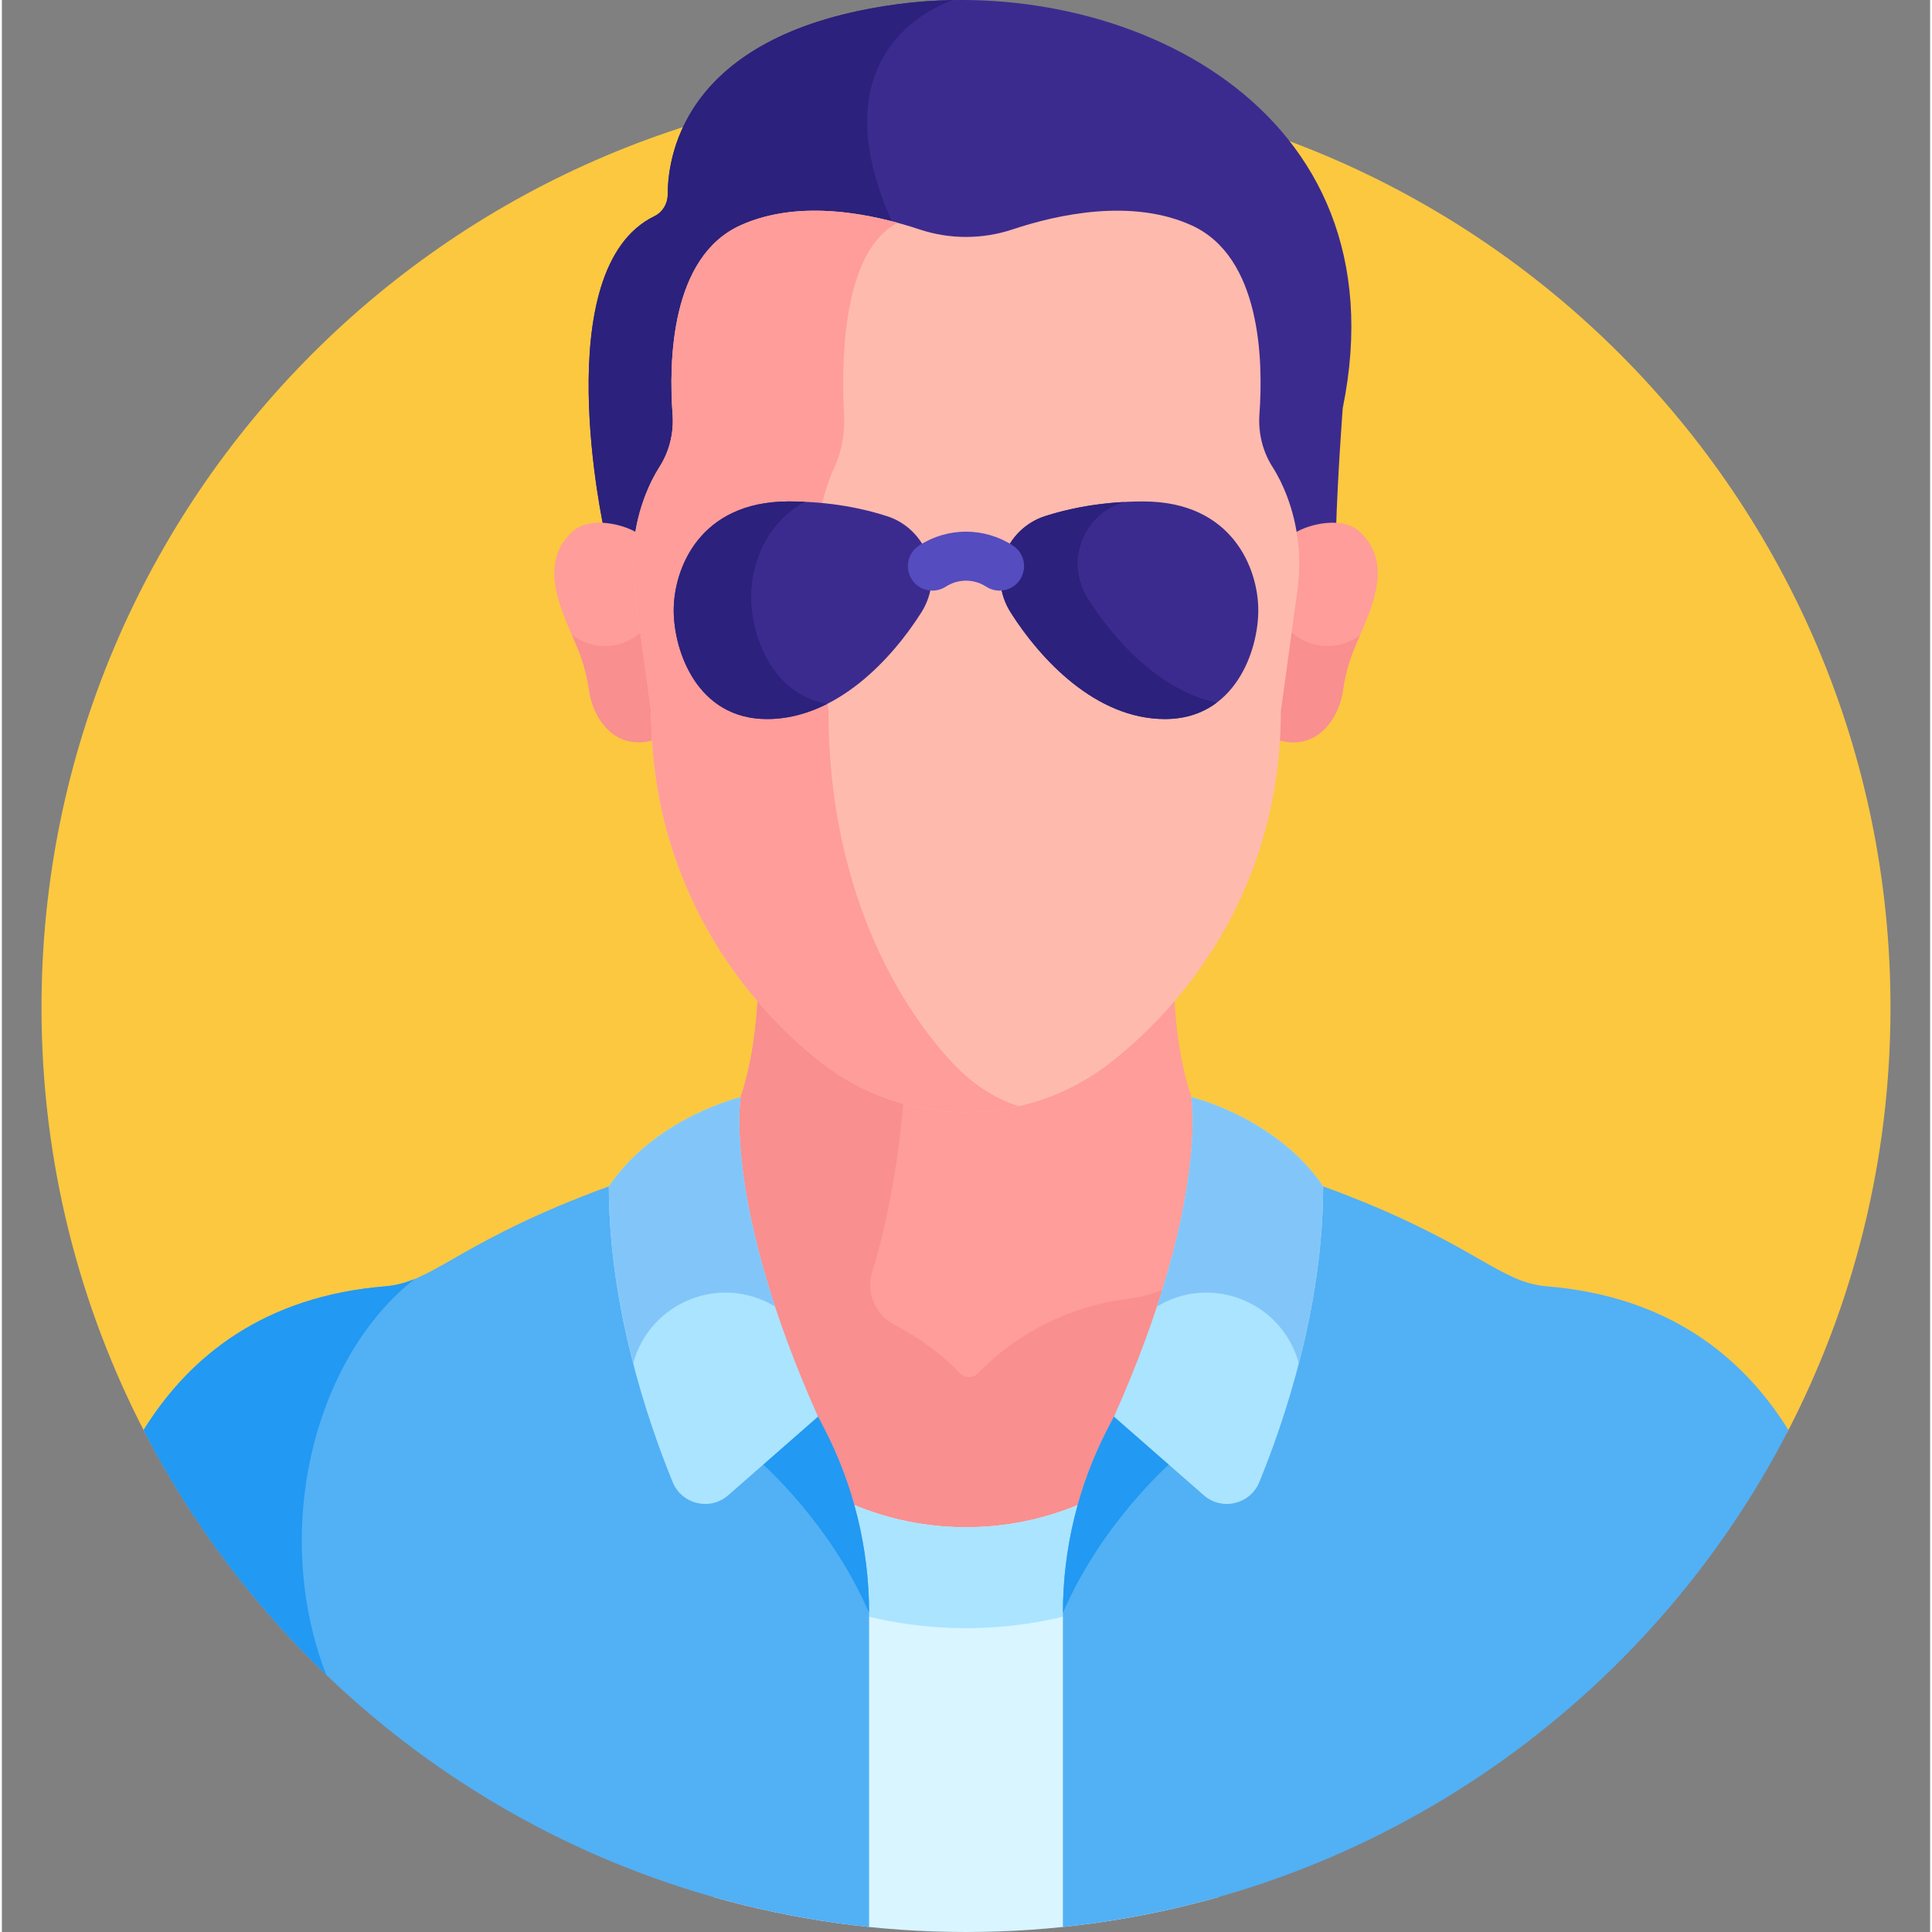 <svg height="511pt" viewBox="-10 0 511 512" width="511pt" xmlns="http://www.w3.org/2000/svg"><rect x="-10" y="0" width="511" height="512" fill="#808080" stroke="none"/><path d="m462.93 379.992c17.605-33.812 27.57-72.234 27.57-112.992 0-135.312-109.691-245-245-245s-245 109.688-245 245c0 40.758 9.965 79.184 27.57 112.992zm0 0" fill="#fbc840"/><path d="m227.074 1.148c-55.34 7.539-60.598 38.918-60.625 50.426-.004 2.414-1.344 4.652-3.512 5.711-28.785 14-13.266 83.492-13.266 83.492 2.891.191 5.914 1.363 8.172 2.457.551-3.441 3.457-8.828 4.73-12.098.969-2.496 2.184-5.016 3.699-7.395 2.633-4.129 3.832-9.004 3.473-13.875-1.031-14.078-2.535-39.82 16.051-48.184 15.742-7.082 35.059-2.98 47.375 1.113 8 2.66 16.664 2.66 24.66 0 12.316-4.094 31.633-8.195 47.375-1.113 18.531 8.34 17.078 33.949 16.059 48.066-.355 4.906.809 9.828 3.465 13.992 1.566 2.457 2.809 5.062 3.793 7.633 1.227 3.199 4.098 8.504 4.637 11.859 2.844-1.379 6.91-2.879 10.387-2.387.426-14.758 1.789-32.668 1.789-32.668 16.398-80.32-58.68-115.148-118.262-107.031zm0 0" fill="#3c2b8e"/><path d="m242.188.023c-5.105.078-10.164.449-15.117 1.125-55.336 7.539-60.598 38.918-60.621 50.426-.004 2.414-1.344 4.652-3.512 5.711-28.789 14-13.266 83.492-13.266 83.492 2.891.191 5.914 1.363 8.172 2.457.551-3.441 3.453-8.828 4.727-12.098.973-2.496 2.188-5.016 3.703-7.395 2.633-4.129 3.832-9.004 3.473-13.875-1.031-14.078-2.535-39.82 16.051-48.184 13.242-5.957 29.008-4.004 41.012-.793-.172-.402-.332-.805-.516-1.207-21.754-47.363 14.105-59.109 15.895-59.66zm0 0" fill="#2c217c"/><path d="m349.648 140.762c-4.414-3.949-13.207-1.949-17.012.473.836 5.062.883 10.242.164 15.359l-4.488 31.906c0 2.57-.082 5.094-.238 7.574 10.945 3.223 16.379-6.367 17.293-12.949.395-2.836 1.039-5.625 1.934-8.352 2.91-8.875 13.41-24.117 2.348-34.012zm0 0" fill="#fe9d9a"/><path d="m341.34 171.219c-3.902 0-7.438-1.562-10.023-4.09l-3.004 21.371c0 2.57-.082 5.094-.238 7.574 10.941 3.223 16.379-6.367 17.293-12.949.395-2.836 1.039-5.625 1.934-8.352.621-1.887 1.582-4.062 2.605-6.414-2.391 1.789-5.348 2.859-8.566 2.859zm0 0" fill="#f98f8f"/><path d="m141.352 140.762c4.418-3.949 13.211-1.949 17.016.473-.832 5.062-.883 10.242-.16 15.359l4.488 31.906c0 2.57.082 5.094.234 7.574-10.941 3.223-16.379-6.367-17.293-12.949-.395-2.836-1.039-5.625-1.934-8.352-2.914-8.875-13.414-24.117-2.352-34.012zm0 0" fill="#fe9d9a"/><path d="m159.703 167.242c-2.574 2.457-6.055 3.977-9.895 3.977-3.312 0-6.355-1.133-8.785-3.023 1.055 2.414 2.047 4.648 2.68 6.578.895 2.727 1.539 5.52 1.934 8.352.914 6.582 6.352 16.172 17.293 12.949-.152-2.48-.234-5.004-.234-7.574zm0 0" fill="#f98f8f"/><path d="m308.215 297.934c-5.543-10.926-7.242-25.266-7.613-36.082-14.941 17.406-31.965 29.27-55.102 29.27-23.133 0-40.152-11.859-55.102-29.27-.371 10.82-2.07 25.16-7.613 36.086-1.109 13.117-.398 42.844 21.5 77.477l1.555 2.992c7.871 15.137 11.977 31.945 11.977 49.004v81.035c9.09 1.023 18.324 1.555 27.684 1.555s18.594-.531 27.684-1.555v-81.031c0-17.062 4.105-33.871 11.977-49.008l1.555-2.992c21.902-34.637 22.609-64.367 21.5-77.48zm0 0" fill="#fe9d9a"/><path d="m205.84 378.406c3.605 6.934 6.414 14.223 8.406 21.723 9.555 4.238 20.125 6.598 31.254 6.598s21.699-2.359 31.254-6.594c1.992-7.504 4.801-14.793 8.406-21.727l1.555-2.992c8.332-13.176 13.594-25.645 16.859-36.758-4.609 2.879-9.551 4.879-14.762 5.496-15.281 1.805-29.477 8.797-40.203 19.832-1.266 1.305-3.363 1.305-4.629 0-5.109-5.254-11.008-9.59-17.438-12.887-5.164-2.648-7.613-8.676-5.852-14.207 3.957-12.414 7.68-33.133 8.336-47.957-15.148-4.184-27.465-14.082-38.621-27.078 0 0-.004-.004-.004-.004-.086 2.5-.246 5.191-.504 7.984-.859 9.301-2.844 19.738-7.117 28.145-1.102 13.137-.371 42.836 21.504 77.43zm0 0" fill="#f98f8f"/><path d="m245.5 404.727c-24.906 0-47.047-11.797-61.18-30.094h-5.75v128.109c21.273 6.031 43.723 9.258 66.93 9.258s45.66-3.227 66.934-9.258v-128.109h-5.75c-14.133 18.297-36.273 30.094-61.184 30.094zm0 0" fill="#d9f5ff"/><path d="m245.5 404.727c-24.906 0-47.047-11.797-61.18-30.094h-5.75v34.066c18.531 14.273 41.73 22.777 66.934 22.777 25.199 0 48.398-8.504 66.93-22.777v-34.066h-5.75c-14.133 18.297-36.273 30.094-61.184 30.094zm0 0" fill="#abe4fe"/><path d="m330.523 131.375c-.988-2.57-2.23-5.18-3.797-7.637-2.652-4.16-3.82-9.082-3.461-13.992 1.02-14.113.473-41.723-18.059-50.062-15.742-7.086-35.055-2.984-47.371 1.113-8 2.66-16.668 2.66-24.668 0-12.316-4.098-31.629-8.199-47.371-1.113-18.586 8.363-19.082 36.105-18.051 50.184.359 4.871-.84 9.742-3.473 13.875-1.516 2.379-2.73 4.898-3.699 7.391-3.148 8.09-4.066 16.863-2.887 25.453l4.379 31.91c0 45.879 24.492 77.062 45.324 93.242 10.875 8.441 24.293 13.031 38.113 13.031 13.816 0 27.238-4.59 38.109-13.031 20.832-16.18 45.324-47.359 45.324-93.242l4.379-31.902c1.168-8.504.281-17.191-2.793-25.219zm0 0" fill="#ffbaae"/><path d="m241.977 281.738c-15.129-16.176-32.922-47.359-32.922-93.238l-3.184-31.914c-.855-8.59-.188-17.363 2.098-25.449.707-2.496 1.59-5.016 2.691-7.395 1.91-4.129 2.781-9.004 2.523-13.875-.754-14.078-.391-41.82 13.109-50.184.359-.223.727-.438 1.09-.637-12.074-3.301-28.129-5.418-41.586.637-18.586 8.363-19.082 36.105-18.051 50.184.359 4.871-.84 9.746-3.473 13.875-1.516 2.379-2.73 4.898-3.703 7.395-3.148 8.086-4.066 16.859-2.887 25.449l4.383 31.914c0 45.879 24.492 77.062 45.324 93.238 10.871 8.445 24.289 13.031 38.109 13.031 4.742 0 9.438-.555 13.996-1.605-6.344-2.012-12.332-5.879-17.52-11.426zm0 0" fill="#fe9d9a"/><path d="m206.285 375.414c-29.586-46.789-20.5-84.656-20.5-84.656-1.914 5.703-4.594 10.961-8.27 15.035-.324.363-.637.742-.98 1.09-11.414 2.633-22.859 6.242-33.016 10.293-33.531 13.254-39.699 22.711-51.871 23.707-31.918 2.605-51.793 18.281-64.105 38.109 36.949 71.77 108.309 122.922 192.273 131.672v-83.25c0-17.062-4.105-33.871-11.977-49.008zm0 0" fill="#52b0f5"/><path d="m99.34 338.973c-2.512 1.027-4.949 1.684-7.691 1.91-31.918 2.605-51.793 18.281-64.105 38.109 12.484 24.25 28.902 46.145 48.406 64.848-14.652-37.895-3.426-83.695 23.391-104.867zm0 0" fill="#2299f2"/><path d="m206.285 375.414c-.164-.262-.312-.52-.477-.777l-14.547 13.047s18.234 15.812 28.555 39.73c0-17.062-4.105-33.871-11.977-49.008zm0 0" fill="#2299f2"/><path d="m463.457 378.992c-12.312-19.828-32.188-35.504-64.105-38.109-12.172-.996-18.34-10.453-51.871-23.707-10.156-4.051-21.605-7.664-33.016-10.293-.344-.344-.656-.727-.984-1.09-3.672-4.074-6.352-9.332-8.266-15.035 0 0 9.086 37.867-20.5 84.656l-1.559 2.992c-7.867 15.137-11.977 31.945-11.977 49.008v83.25c83.969-8.75 155.324-59.902 192.277-131.672zm0 0" fill="#52b0f5"/><path d="m284.715 375.414c.164-.262.312-.52.477-.777l14.547 13.047s-18.234 15.812-28.555 39.73c0-17.062 4.105-33.871 11.977-49.008zm0 0" fill="#2299f2"/><path d="m266.422 136.789c-10.207 3.301-15.426 15.535-9.039 25.59 7.746 12.191 22.406 28.176 40.863 28.176 18.453 0 24.715-17.961 24.715-28.836s-6.758-28.832-30.484-28.832c-11.027 0-19.812 1.883-26.055 3.902zm0 0" fill="#3c2b8e"/><path d="m224.582 136.789c10.207 3.301 15.422 15.535 9.035 25.59-7.742 12.191-22.406 28.176-40.859 28.176-18.453 0-24.715-17.961-24.715-28.836s6.754-28.832 30.48-28.832c11.027 0 19.812 1.883 26.059 3.902zm0 0" fill="#3c2b8e"/><path d="m277.895 158.77c-6.387-10.051-1.172-22.285 9.039-25.586.156-.051.332-.098.488-.148-8.672.465-15.746 2.059-21 3.754-10.211 3.305-15.426 15.535-9.039 25.59 7.742 12.191 22.406 28.176 40.859 28.176 5.652 0 10.156-1.691 13.691-4.34-15.234-3.258-27.277-16.793-34.039-27.445zm0 0" fill="#2c217c"/><path d="m188.555 158.113c0-7.816 3.488-19.289 14.258-25.129-1.391-.062-2.816-.098-4.289-.098-23.727 0-30.48 17.957-30.48 28.832s6.262 28.836 24.715 28.836c5.711 0 11.059-1.535 15.949-4.012-14.934-2.691-20.152-18.508-20.152-28.43zm0 0" fill="#2c217c"/><path d="m250.855 155.473c-3.254-2.117-7.457-2.117-10.711 0-.105.066-.211.133-.32.191-3.113 1.781-7.082.699-8.863-2.414-1.73-3.027-.758-6.859 2.156-8.703 7.551-4.883 17.289-4.867 24.824.039 3.008 1.957 3.855 5.98 1.898 8.984-1.953 3.008-5.977 3.859-8.984 1.902zm0 0" fill="#554cbf"/><path d="m185.785 290.758s-22.484 5.309-34.938 23.652c0 31.98 10.355 62.336 16.918 78.359 2.418 5.91 9.926 7.691 14.73 3.48l23.789-20.836c-25.227-56.422-20.5-84.656-20.5-84.656zm0 0" fill="#abe4fe"/><path d="m305.215 290.758s22.484 5.309 34.938 23.652c0 31.98-10.355 62.336-16.918 78.359-2.418 5.91-9.926 7.691-14.73 3.48l-23.789-20.836c25.227-56.422 20.5-84.656 20.5-84.656zm0 0" fill="#abe4fe"/><g fill="#82c6f9"><path d="m194.898 346.25c-12.207-36.98-9.113-55.492-9.113-55.492s-22.484 5.305-34.938 23.648c0 16.691 2.824 32.938 6.453 46.938 4.363-16.277 23.141-23.875 37.598-15.094zm0 0"/><path d="m296.102 346.25c12.207-36.98 9.113-55.492 9.113-55.492s22.484 5.305 34.938 23.648c0 16.691-2.824 32.938-6.453 46.938-4.363-16.277-23.141-23.875-37.598-15.094zm0 0"/></g></svg>